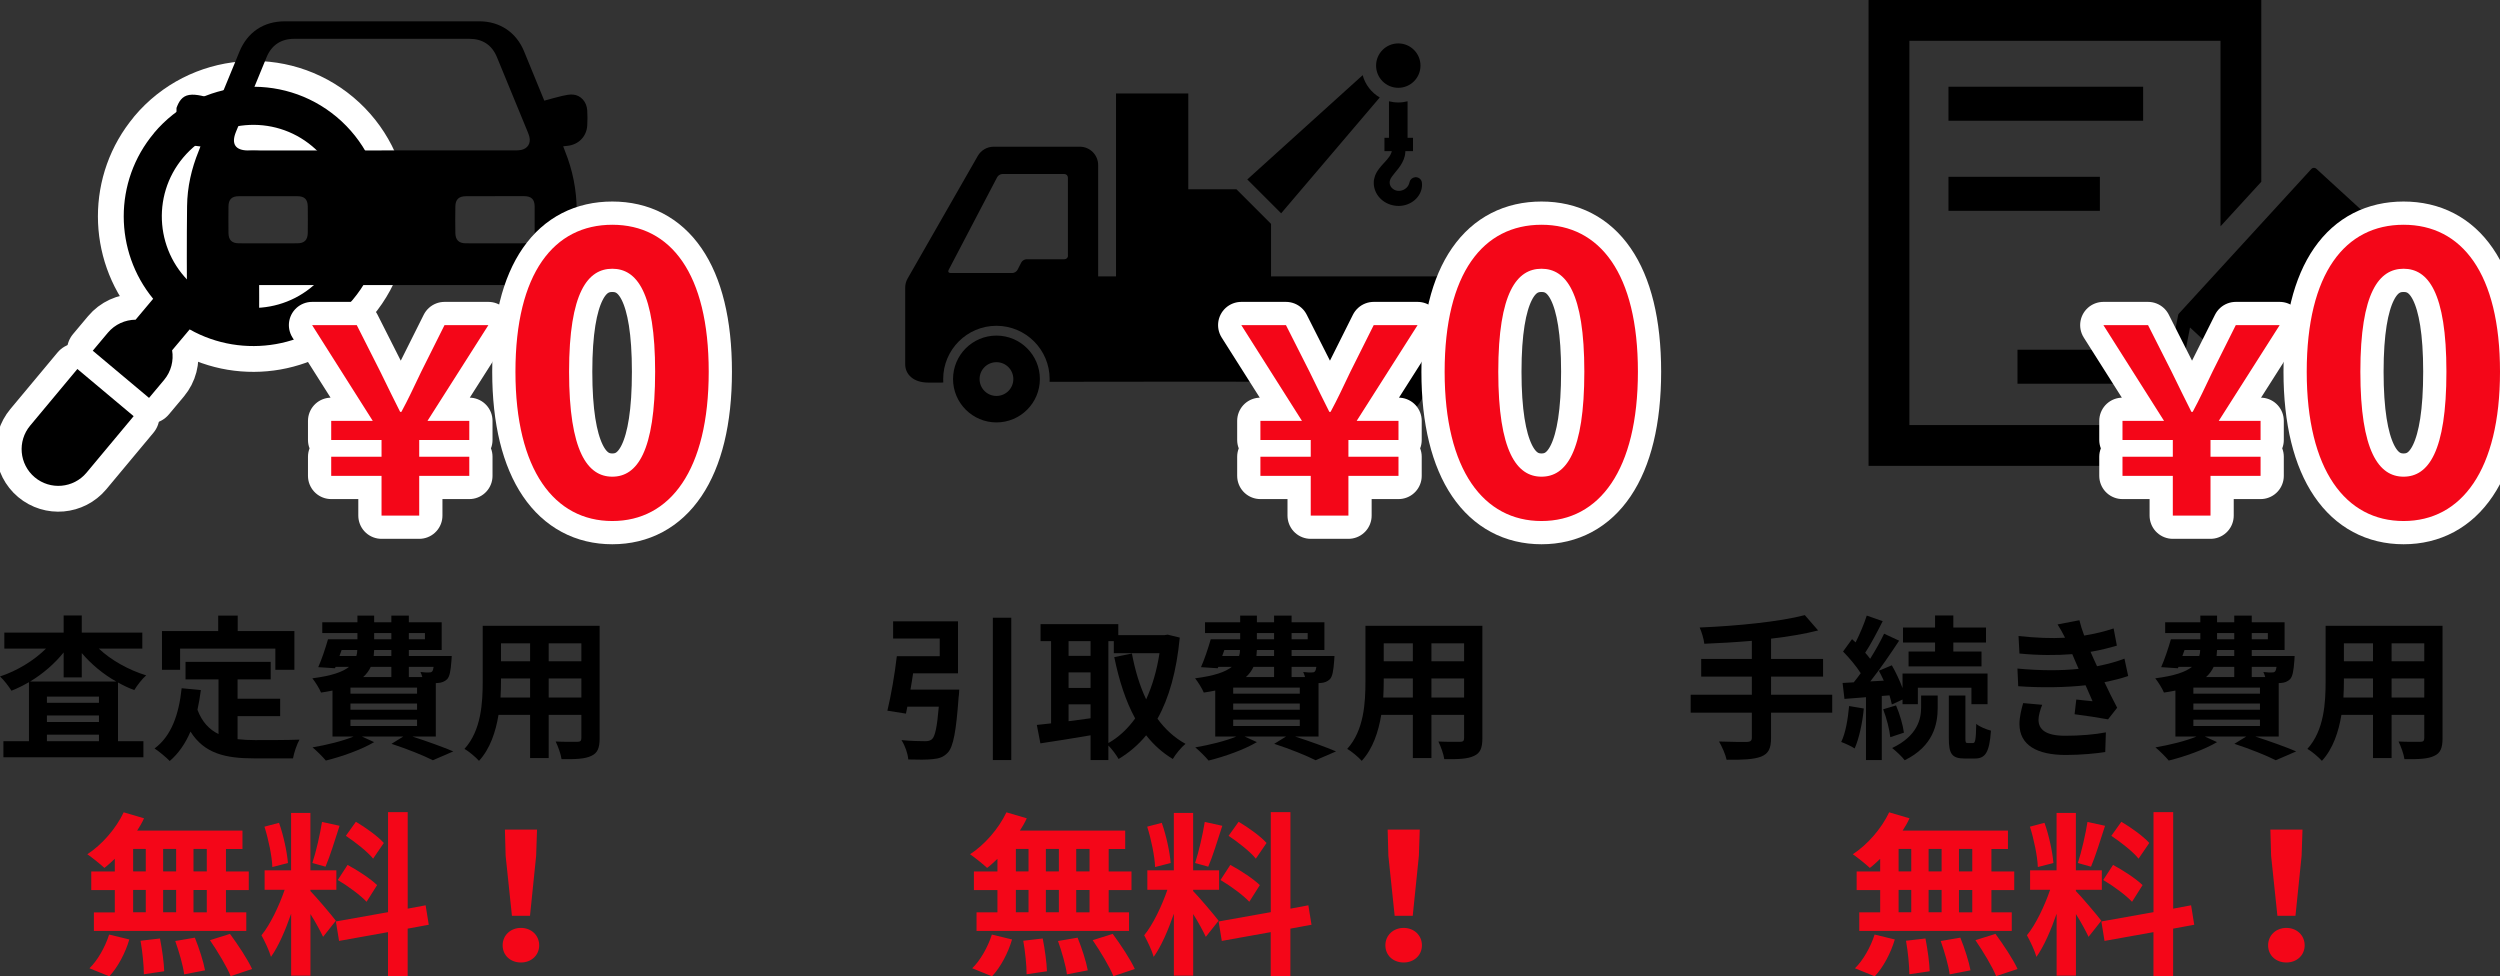 <?xml version="1.0" encoding="UTF-8"?><svg id="_レイヤー_2" xmlns="http://www.w3.org/2000/svg" width="484.29" height="189.14" viewBox="0 0 484.29 189.14"><rect x="0" y="0" width="484.29" height="189.14" fill="#333333" stroke="none"/><defs><style>.cls-1{stroke-width:10px;}.cls-1,.cls-2{fill:none;stroke:#fff;stroke-linecap:round;stroke-linejoin:round;}.cls-3{fill:#f40618;}.cls-2{stroke-width:9px;}</style></defs><g id="_レイヤー_1-2"><g><g><g><path class="cls-1" d="M29.83,25.77c8.91-10.61,24.79-12,35.4-3.1,10.61,8.91,12,24.79,3.1,35.4-7.89,9.41-21.26,11.57-31.59,5.74l-3.4,4.05c.33,1.98-.17,4.09-1.56,5.75l-2.91,3.47-10.9-9.14,2.91-3.47c1.39-1.66,3.38-2.52,5.39-2.54l3.4-4.05c-7.53-9.16-7.73-22.7,.17-32.1Zm32.84,27.55c6.29-7.49,5.31-18.7-2.19-24.99-7.49-6.29-18.7-5.31-24.99,2.19-6.29,7.49-5.31,18.7,2.19,24.99,7.49,6.29,18.7,5.31,24.99-2.19Z"/><path class="cls-1" d="M16.75,91.58c-2.53,3.01-7.01,3.4-10.02,.88-3.01-2.53-3.4-7.01-.88-10.02l9.14-10.96,10.9,9.14-9.14,10.96Z"/></g><g><path d="M29.83,25.77c8.91-10.61,24.79-12,35.4-3.1,10.61,8.91,12,24.79,3.1,35.4-7.89,9.41-21.26,11.57-31.59,5.74l-3.4,4.05c.33,1.98-.17,4.09-1.56,5.75l-2.91,3.47-10.9-9.14,2.91-3.47c1.39-1.66,3.38-2.52,5.39-2.54l3.4-4.05c-7.53-9.16-7.73-22.7,.17-32.1Zm32.84,27.55c6.29-7.49,5.31-18.7-2.19-24.99-7.49-6.29-18.7-5.31-24.99,2.19-6.29,7.49-5.31,18.7,2.19,24.99,7.49,6.29,18.7,5.31,24.99-2.19Z"/><path d="M16.75,91.58c-2.53,3.01-7.01,3.4-10.02,.88-3.01-2.53-3.4-7.01-.88-10.02l9.14-10.96,10.9,9.14-9.14,10.96Z"/></g></g><g><g><path d="M185.82,133.59s-.03,.99-.12,1.47c-.48,6.63-1.02,9.54-2.07,10.71-.84,.9-1.68,1.17-2.97,1.29-1.05,.12-2.88,.12-4.71,.06-.09-1.14-.63-2.7-1.32-3.75,1.8,.18,3.72,.21,4.53,.21,.6,0,.96-.06,1.35-.36,.63-.51,1.02-2.4,1.35-6.33h-6.09c-.09,.48-.18,.93-.27,1.35l-3.6-.57c.69-2.82,1.44-7.11,1.83-10.56h8.31v-3.42h-9.03v-3.33h12.57v10.08h-8.7c-.15,1.05-.33,2.13-.51,3.15h9.45Zm10.08-13.92v27.57h-3.57v-27.57h3.57Z"/><path d="M228.54,123.51c-.63,6.54-2.07,11.7-4.32,15.72,1.47,2.01,3.27,3.69,5.43,4.86-.81,.66-1.92,2.01-2.46,2.94-2.04-1.23-3.72-2.76-5.16-4.59-1.53,1.86-3.3,3.36-5.34,4.59-.45-.78-1.26-1.89-1.98-2.61v2.82h-3.45v-4.8c-3.45,.6-6.96,1.14-9.72,1.56l-.69-3.57c.81-.09,1.74-.18,2.76-.3v-15.93h-2.04v-3.3h15.06v2.13h8.97l.6-.09,2.34,.57Zm-21.54,.69v2.85h4.26v-2.85h-4.26Zm0,9.06h4.26v-3h-4.26v3Zm0,6.45c1.38-.18,2.82-.39,4.26-.57v-2.7h-4.26v3.27Zm7.71,4.23c1.98-1.11,3.72-2.73,5.19-4.77-1.83-3.33-3.12-7.35-4.05-11.88l3.42-.69c.6,3.21,1.5,6.24,2.76,8.88,1.17-2.58,2.07-5.58,2.58-8.94h-8.85v-2.34h-1.05v19.74Z"/><path d="M250.89,142.68c2.88,.93,6.03,2.07,7.92,2.88l-3.96,1.71c-1.77-.9-4.89-2.16-8.01-3.18l2.28-1.41h-8.01l2.37,1.08c-2.49,1.47-6.3,2.82-9.36,3.57-.57-.69-1.83-1.95-2.58-2.55,2.79-.48,5.85-1.23,7.95-2.1h-4.08v-8.91c-.69,.15-1.41,.27-2.22,.39-.3-.75-1.14-2.1-1.68-2.76,3.72-.48,5.88-1.23,7.11-2.22h-2.61l-.12,.27-3.24-.21c.66-1.47,1.38-3.63,1.89-5.4h5.7v-1.2h-6.81v-2.1h6.81v-1.29h3.24v1.29h3.33v-1.29h3.39v1.29h6.36v5.37h-6.36v1.17h8.31s-.03,.6-.06,.93c-.15,1.95-.33,3.03-.84,3.57-.45,.45-1.11,.69-1.74,.72-.12,0-.27,.03-.45,.03v10.35h-4.53Zm-14.13-15.6h3.27c.12-.36,.18-.75,.18-1.17h-3.03l-.42,1.17Zm15.03,6.12h-12.9v1.17h12.9v-1.17Zm0,3.09h-12.9v1.2h12.9v-1.2Zm-12.9,4.35h12.9v-1.23h-12.9v1.23Zm3.93-11.46c-.33,.72-.81,1.38-1.47,1.98h5.46v-1.98h-3.99Zm3.99-3.27h-3.33c-.03,.39-.06,.78-.09,1.17h3.42v-1.17Zm-3.33-2.07h3.33v-1.2h-3.33v1.2Zm6.72-1.2v1.2h3.12v-1.2h-3.12Zm0,6.54v1.98h2.61c-.09-.36-.24-.72-.36-.99,.69,.09,1.32,.12,1.65,.09,.27,0,.45,0,.63-.21,.12-.15,.21-.42,.27-.87h-4.8Z"/><path d="M287.16,143.01c0,1.92-.42,2.88-1.62,3.42-1.23,.6-3.06,.66-5.76,.63-.12-.96-.69-2.49-1.14-3.42,1.68,.09,3.66,.06,4.2,.06,.57,0,.78-.18,.78-.72v-4.5h-6.33v8.37h-3.6v-8.37h-6.12c-.54,3.27-1.62,6.57-3.78,8.91-.57-.66-2.01-1.89-2.82-2.31,3.27-3.6,3.54-8.94,3.54-13.14v-10.71h22.65v21.78Zm-13.47-7.89v-3.69h-5.64v.54c0,.96-.03,2.04-.09,3.15h5.73Zm-5.64-10.5v3.48h5.64v-3.48h-5.64Zm15.57,0h-6.33v3.48h6.33v-3.48Zm0,10.5v-3.69h-6.33v3.69h6.33Z"/><path class="cls-3" d="M193.23,166.36c-.68,.65-1.33,1.26-2.01,1.77-.75-.71-2.38-2.01-3.3-2.65,2.86-1.87,5.54-4.96,7.04-8.12l3.94,1.16c-.37,.82-.82,1.6-1.33,2.38h20.4v3.57h-3.2v4.35h4.42v3.6h-4.42v4.32h3.94v3.6h-29.54v-3.6h4.05v-4.32h-4.56v-3.6h4.56v-2.45Zm-4.9,21.21c1.5-1.43,3.03-4.05,3.81-6.53l3.91,.95c-.75,2.58-2.21,5.37-3.88,7.14l-3.84-1.56Zm8.46-18.77h2.45v-4.35h-2.45v4.35Zm0,7.92h2.45v-4.32h-2.45v4.32Zm5.2,5.07c.41,2.07,.78,4.76,.82,6.36l-3.94,.58c0-1.63-.27-4.42-.65-6.49l3.77-.44Zm3.13-12.99v-4.35h-2.52v4.35h2.52Zm-2.52,3.6v4.32h2.52v-4.32h-2.52Zm6.15,9.25c.82,2.01,1.67,4.66,1.97,6.32l-4.04,.78c-.2-1.63-.99-4.39-1.73-6.46l3.81-.65Zm2.31-17.2h-2.58v4.35h2.58v-4.35Zm0,7.96h-2.58v4.32h2.58v-4.32Zm4.49,8.5c1.53,2.07,3.43,4.93,4.28,6.8l-4.15,1.39c-.71-1.8-2.52-4.79-4.01-6.97l3.88-1.22Z"/><path class="cls-3" d="M233.59,181.49c-.51-1.09-1.46-2.86-2.45-4.42v11.93h-3.74v-12c-1.09,3.16-2.45,6.32-3.91,8.36-.34-1.22-1.22-3.06-1.84-4.18,1.7-2.07,3.43-5.71,4.49-8.81h-3.88v-3.77h5.13v-11.12h3.74v11.12h5.03v3.77h-5.03v.24c.99,.99,4.22,4.79,4.93,5.75l-2.48,3.13Zm-9.83-13.53c-.07-2.07-.75-5.37-1.53-7.82l2.82-.75c.88,2.45,1.56,5.68,1.73,7.79l-3.03,.78Zm13.02-7.99c-.88,2.72-1.87,5.95-2.72,7.92l-2.55-.71c.71-2.14,1.5-5.58,1.87-7.96l3.4,.75Zm13.19,19.92v9.18h-3.81v-8.5l-9.48,1.7-.61-3.77,10.1-1.8v-19.38h3.81v18.7l3.47-.65,.61,3.77-4.08,.75Zm-11.63-12.34c1.97,1.05,4.49,2.72,5.71,3.91l-2.04,3.23c-1.12-1.22-3.6-3.06-5.58-4.22l1.9-2.92Zm4.93-1.22c-1.05-1.33-3.4-3.16-5.27-4.42l1.94-2.72c1.9,1.12,4.32,2.86,5.41,4.11l-2.07,3.03Z"/><path class="cls-3" d="M268.37,183.12c0-1.94,1.53-3.37,3.54-3.37s3.54,1.43,3.54,3.37-1.53,3.33-3.54,3.33-3.54-1.36-3.54-3.33Zm.58-17.34l-.14-5.07h6.22l-.17,5.07-1.19,11.63h-3.5l-1.22-11.63Z"/></g><g><path d="M354.93,138.06h-11.85v4.89c0,2.13-.54,3.06-1.95,3.63-1.44,.54-3.6,.63-6.66,.6-.21-1.02-.9-2.58-1.47-3.54,2.22,.09,4.74,.09,5.4,.09,.69-.03,.96-.24,.96-.84v-4.83h-11.85v-3.48h11.85v-3.51h-9.81v-3.42h9.81v-3.51c-3.12,.27-6.27,.45-9.21,.57-.09-.93-.54-2.37-.9-3.15,7.23-.3,15.45-1.11,20.37-2.4l2.58,2.97c-2.67,.69-5.82,1.2-9.12,1.59v3.93h10.08v3.42h-10.08v3.51h11.85v3.48Z"/><path d="M361.05,137.25c-.27,2.85-.93,5.82-1.77,7.74-.6-.42-1.89-.99-2.61-1.26,.87-1.77,1.29-4.44,1.53-6.96l2.85,.48Zm3.48-2.43v12.42h-3.06v-12.18l-4.17,.33-.36-3.09,2.16-.12c.45-.54,.9-1.14,1.35-1.77-.84-1.35-2.22-2.97-3.42-4.2l1.74-2.4c.21,.21,.45,.42,.69,.63,.84-1.65,1.68-3.66,2.16-5.19l3.09,1.08c-1.05,2.07-2.28,4.44-3.39,6.12,.36,.39,.69,.81,.96,1.17,1.05-1.68,2.01-3.39,2.7-4.86l2.91,1.35c-1.65,2.52-3.69,5.49-5.58,7.89l2.61-.15c-.3-.66-.63-1.32-.96-1.92l2.52-1.05c.78,1.35,1.53,2.97,2.07,4.41v-2.82h16.47v5.94h-3.12v-3.18h-10.38v3.18h-2.97v-.9l-2.07,.96c-.09-.51-.27-1.11-.45-1.77l-1.5,.12Zm2.76,1.83c.72,1.65,1.35,3.84,1.53,5.28l-2.64,.87c-.15-1.47-.72-3.69-1.38-5.4l2.49-.75Zm4.86-1.92h3.21v2.4c0,3.09-.81,7.41-6.39,10.14-.54-.72-1.65-1.74-2.43-2.37,4.92-2.34,5.61-5.64,5.61-7.83v-2.34Zm2.7-10.26h-6.21v-2.91h6.21v-2.34h3.54v2.34h6.33v2.91h-6.33v1.74h5.46v2.88h-14.13v-2.88h5.13v-1.74Zm7.35,19.47c.42,0,.57-.48,.63-3.72,.63,.57,1.95,1.08,2.85,1.32-.3,4.29-1.11,5.4-3.15,5.4h-1.92c-2.55,0-3.09-.96-3.09-3.93v-8.28h3.21v8.28c0,.81,.06,.93,.45,.93h1.02Z"/><path d="M412.26,130.95c-1.23,.45-2.85,.84-4.59,1.2,.75,1.59,1.59,3.33,2.46,4.95l-1.77,2.25c-1.65-.3-4.5-.75-6.48-.99l.33-2.85c1.17,.15,2.34,.24,3.15,.33l-1.35-3.09c-3.72,.42-8.55,.51-13.05,.18l-.15-3.42c4.44,.42,8.49,.42,11.85,.06l-.51-1.17-.72-1.68c-2.91,.24-6.63,.24-10.23-.12l-.18-3.39c3.39,.36,6.36,.48,9,.33v-.03c-.54-1.08-.93-1.74-1.44-2.55l4.23-.81c.21,.9,.54,1.92,.93,2.97,2.01-.33,3.93-.78,5.7-1.38l.63,3.33c-1.53,.45-3.15,.87-5.1,1.2l.57,1.29,.69,1.5c2.28-.45,3.99-.96,5.31-1.47l.72,3.36Zm-16.65,5.58c-.39,.9-.72,2.16-.72,2.88,0,1.86,1.32,3.12,5.19,3.12,2.82,0,5.76-.24,7.86-.66l-.12,3.81c-1.65,.27-4.68,.57-7.65,.57-5.55,0-8.97-1.89-8.97-6,0-1.35,.39-2.94,.72-4.05l3.69,.33Z"/><path d="M436.89,142.68c2.88,.93,6.03,2.07,7.92,2.88l-3.96,1.71c-1.77-.9-4.89-2.16-8.01-3.18l2.28-1.41h-8.01l2.37,1.08c-2.49,1.47-6.3,2.82-9.36,3.57-.57-.69-1.83-1.95-2.58-2.55,2.79-.48,5.85-1.23,7.95-2.1h-4.08v-8.91c-.69,.15-1.41,.27-2.22,.39-.3-.75-1.14-2.1-1.68-2.76,3.72-.48,5.88-1.23,7.11-2.22h-2.61l-.12,.27-3.24-.21c.66-1.47,1.38-3.63,1.89-5.4h5.7v-1.2h-6.81v-2.1h6.81v-1.29h3.24v1.29h3.33v-1.29h3.39v1.29h6.36v5.37h-6.36v1.17h8.31s-.03,.6-.06,.93c-.15,1.95-.33,3.03-.84,3.57-.45,.45-1.11,.69-1.74,.72-.12,0-.27,.03-.45,.03v10.35h-4.53Zm-14.13-15.6h3.27c.12-.36,.18-.75,.18-1.17h-3.03l-.42,1.17Zm15.03,6.12h-12.9v1.17h12.9v-1.17Zm0,3.09h-12.9v1.2h12.9v-1.2Zm-12.9,4.35h12.9v-1.23h-12.9v1.23Zm3.93-11.46c-.33,.72-.81,1.38-1.47,1.98h5.46v-1.98h-3.99Zm3.99-3.27h-3.33c-.03,.39-.06,.78-.09,1.17h3.42v-1.17Zm-3.33-2.07h3.33v-1.2h-3.33v1.2Zm6.72-1.2v1.2h3.12v-1.2h-3.12Zm0,6.54v1.98h2.61c-.09-.36-.24-.72-.36-.99,.69,.09,1.32,.12,1.65,.09,.27,0,.45,0,.63-.21,.12-.15,.21-.42,.27-.87h-4.8Z"/><path d="M473.16,143.01c0,1.92-.42,2.88-1.62,3.42-1.23,.6-3.06,.66-5.76,.63-.12-.96-.69-2.49-1.14-3.42,1.68,.09,3.66,.06,4.2,.06,.57,0,.78-.18,.78-.72v-4.5h-6.33v8.37h-3.6v-8.37h-6.12c-.54,3.27-1.62,6.57-3.78,8.91-.57-.66-2.01-1.89-2.82-2.31,3.27-3.6,3.54-8.94,3.54-13.14v-10.71h22.65v21.78Zm-13.47-7.89v-3.69h-5.64v.54c0,.96-.03,2.04-.09,3.15h5.73Zm-5.64-10.5v3.48h5.64v-3.48h-5.64Zm15.57,0h-6.33v3.48h6.33v-3.48Zm0,10.5v-3.69h-6.33v3.69h6.33Z"/><path class="cls-3" d="M364.23,166.36c-.68,.65-1.33,1.26-2.01,1.77-.75-.71-2.38-2.01-3.3-2.65,2.86-1.87,5.54-4.96,7.04-8.12l3.94,1.16c-.37,.82-.82,1.6-1.33,2.38h20.4v3.57h-3.2v4.35h4.42v3.6h-4.42v4.32h3.94v3.6h-29.54v-3.6h4.05v-4.32h-4.56v-3.6h4.56v-2.45Zm-4.9,21.21c1.5-1.43,3.03-4.05,3.81-6.53l3.91,.95c-.75,2.58-2.21,5.37-3.88,7.14l-3.84-1.56Zm8.46-18.77h2.45v-4.35h-2.45v4.35Zm0,7.92h2.45v-4.32h-2.45v4.32Zm5.2,5.07c.41,2.07,.78,4.76,.82,6.36l-3.94,.58c0-1.63-.27-4.42-.65-6.49l3.77-.44Zm3.13-12.99v-4.35h-2.52v4.35h2.52Zm-2.52,3.6v4.32h2.52v-4.32h-2.52Zm6.15,9.25c.82,2.01,1.67,4.66,1.97,6.32l-4.04,.78c-.2-1.63-.99-4.39-1.73-6.46l3.81-.65Zm2.31-17.2h-2.58v4.35h2.58v-4.35Zm0,7.96h-2.58v4.32h2.58v-4.32Zm4.49,8.5c1.53,2.07,3.43,4.93,4.28,6.8l-4.15,1.39c-.71-1.8-2.52-4.79-4.01-6.97l3.88-1.22Z"/><path class="cls-3" d="M404.59,181.49c-.51-1.09-1.46-2.86-2.45-4.42v11.93h-3.74v-12c-1.09,3.16-2.45,6.32-3.91,8.36-.34-1.22-1.22-3.06-1.84-4.18,1.7-2.07,3.43-5.71,4.49-8.81h-3.88v-3.77h5.13v-11.12h3.74v11.12h5.03v3.77h-5.03v.24c.99,.99,4.22,4.79,4.93,5.75l-2.48,3.13Zm-9.83-13.53c-.07-2.07-.75-5.37-1.53-7.82l2.82-.75c.88,2.45,1.56,5.68,1.73,7.79l-3.03,.78Zm13.02-7.99c-.88,2.72-1.87,5.95-2.72,7.92l-2.55-.71c.71-2.14,1.5-5.58,1.87-7.96l3.4,.75Zm13.19,19.92v9.18h-3.81v-8.5l-9.48,1.7-.61-3.77,10.1-1.8v-19.38h3.81v18.7l3.47-.65,.61,3.77-4.08,.75Zm-11.63-12.34c1.97,1.05,4.49,2.72,5.71,3.91l-2.04,3.23c-1.12-1.22-3.6-3.06-5.58-4.22l1.9-2.92Zm4.93-1.22c-1.05-1.33-3.4-3.16-5.27-4.42l1.94-2.72c1.9,1.12,4.32,2.86,5.41,4.11l-2.07,3.03Z"/><path class="cls-3" d="M439.37,183.12c0-1.94,1.53-3.37,3.54-3.37s3.54,1.43,3.54,3.37-1.53,3.33-3.54,3.33-3.54-1.36-3.54-3.33Zm.58-17.34l-.14-5.07h6.22l-.17,5.07-1.19,11.63h-3.5l-1.22-11.63Z"/></g><g><path d="M246.22,53.54v-10.17l-6.7-6.7h-9.33V18.1h-14V53.54h-3.46V31.97c0-1.96-1.59-3.55-3.55-3.55h-16.69c-1.27,0-2.45,.68-3.08,1.79l-13.59,23.74c-.31,.54-.47,1.14-.47,1.76v14.85c0,1.96,1.59,3.55,4.44,3.55h2.64s.1-.01,.3-.02c-.01-.22-.02-.44-.02-.67,0-5.68,4.62-10.31,10.31-10.31s10.31,4.62,10.31,10.31c0,.18,0,.36-.01,.54,16.11-.04,38.27-.04,54.38,0,0-.18-.01-.36-.01-.54,0-5.68,4.62-10.31,10.31-10.31s10.31,4.62,10.31,10.31c0,.22,0,.45-.02,.67,.2,0,.3,.01,.3,.02h3.78c1.07,0,2.66-1.59,2.66-3.55v-17.02h-38.81Zm-39.33-4.01c0,.38-.31,.69-.69,.69h-7.35c-.38,0-.83,.28-1.01,.62l-.73,1.43c-.17,.34-.63,.62-1.01,.62h-11.96c-.38,0-.55-.28-.37-.61l9.4-17.96c.18-.34,.63-.61,1.01-.61h12c.38,0,.69,.31,.69,.69v15.14Z"/><path d="M193.03,65.01c-4.65,0-8.41,3.77-8.41,8.41s3.77,8.41,8.41,8.41,8.41-3.77,8.41-8.41-3.77-8.41-8.41-8.41Zm0,11.69c-1.81,0-3.27-1.46-3.27-3.27s1.46-3.27,3.27-3.27,3.27,1.46,3.27,3.27-1.46,3.27-3.27,3.27Z"/><path d="M267.99,65.01c-4.65,0-8.41,3.77-8.41,8.41s3.77,8.41,8.41,8.41,8.41-3.77,8.41-8.41-3.77-8.41-8.41-8.41Zm0,11.69c-1.81,0-3.27-1.46-3.27-3.27s1.46-3.27,3.27-3.27,3.27,1.46,3.27,3.27-1.46,3.27-3.27,3.27Z"/><path d="M267.29,18.89c-1.61-.94-2.83-2.49-3.32-4.33l-22.35,20.2,6.56,6.56,19.1-22.44Z"/><circle cx="270.87" cy="12.71" r="4.3"/><path d="M274.11,34.34c-.51,.06-.93,.42-1.04,.89l-.02,.07c-.06,.24-.14,.45-.24,.63-.11,.18-.24,.35-.4,.49-.31,.28-.71,.47-1.12,.53-.1,.02-.2,.02-.28,.02h-.03c-.11,0-.21,0-.31-.02-.19-.03-.38-.09-.57-.19-.17-.09-.33-.21-.47-.35-.14-.15-.24-.3-.31-.47-.08-.18-.12-.36-.12-.54,0-.18,.02-.35,.08-.53,.06-.18,.17-.39,.33-.62,.17-.25,.38-.51,.58-.75l.05-.06c.22-.26,.44-.53,.67-.83,.29-.38,.52-.73,.7-1.07,.23-.41,.4-.85,.51-1.29,.02-.11,.05-.22,.07-.33h0s0-.07,0-.07c.01-.09,.03-.19,.04-.3,0-.04,0-.15,.01-.28h1.48v-2.58h-1.05v-7.07c-.58,.15-1.18,.23-1.8,.23s-1.22-.08-1.8-.23v7.07h-.88v2.58h1.42l-.03,.14-.05,.17c-.08,.21-.19,.44-.34,.68-.27,.42-.64,.82-1.08,1.3l-.17,.18c-.13,.14-.26,.29-.39,.44-.13,.15-.26,.32-.4,.5l-.03,.04s-.05,.06-.07,.1l-.15,.21-.14,.22s-.04,.08-.07,.12l-.05,.09s-.05,.09-.06,.13l-.03,.05c-.04,.09-.09,.19-.13,.29l-.02,.04s-.03,.09-.05,.15l-.05,.17-.03,.1s-.01,.05-.02,.08l-.05,.2c-.01,.05-.02,.1-.03,.15l-.02,.11s-.01,.1-.02,.15v.18c-.01,.07-.02,.14-.01,.2,0,.52,.11,1.05,.31,1.54,.4,.98,1.16,1.81,2.15,2.32,.5,.26,1.03,.43,1.58,.51,.26,.04,.52,.06,.78,.06h.05c.27,0,.55-.03,.83-.08,.27-.05,.54-.12,.8-.22,.25-.09,.5-.21,.75-.35,.48-.28,.89-.63,1.22-1.04,.33-.41,.59-.88,.73-1.37,.15-.49,.19-1.01,.12-1.5-.08-.58-.6-1.01-1.21-1.01-.05,0-.1,0-.15,0Z"/></g><g><g><path class="cls-2" d="M253.91,92.18h-9.75v-3.7h9.75v-3.25h-9.75v-3.7h8.05l-11.75-18.55h8.65l4.55,9c1.85,3.8,2.5,5.1,3.85,7.8h.25c1.45-2.7,2.1-4.15,3.85-7.8l4.5-9h8.5l-11.8,18.55h8.1v3.7h-9.7v3.25h9.7v3.7h-9.7v7.7h-7.3v-7.7Z"/><path class="cls-2" d="M279.85,72.01c0-19.13,7.47-28.47,18.76-28.47s18.68,9.42,18.68,28.47-7.47,28.92-18.68,28.92-18.76-9.87-18.76-28.92Zm27.06,0c0-15.47-3.59-19.95-8.3-19.95s-8.37,4.48-8.37,19.95,3.59,20.33,8.37,20.33,8.3-4.78,8.3-20.33Z"/></g><g><path class="cls-3" d="M253.91,92.18h-9.75v-3.7h9.75v-3.25h-9.75v-3.7h8.05l-11.75-18.55h8.65l4.55,9c1.85,3.8,2.5,5.1,3.85,7.8h.25c1.45-2.7,2.1-4.15,3.85-7.8l4.5-9h8.5l-11.8,18.55h8.1v3.7h-9.7v3.25h9.7v3.7h-9.7v7.7h-7.3v-7.7Z"/><path class="cls-3" d="M279.85,72.01c0-19.13,7.47-28.47,18.76-28.47s18.68,9.42,18.68,28.47-7.47,28.92-18.68,28.92-18.76-9.87-18.76-28.92Zm27.06,0c0-15.47-3.59-19.95-8.3-19.95s-8.37,4.48-8.37,19.95,3.59,20.33,8.37,20.33,8.3-4.78,8.3-20.33Z"/></g></g><g><rect x="377.45" y="16.8" width="37.71" height="6.59"/><rect x="377.45" y="34.25" width="29.33" height="6.59"/><polygon points="415.7 67.75 390.82 67.75 390.82 74.34 414.41 74.34 415.7 67.75"/><path d="M435.79,77.59l-5.64,1.63v3.12h-60.27V7.9h60.27V43.84l7.9-8.63V0h-76.08V90.24h76.08v-13.87c-.66,.56-1.43,.97-2.26,1.21Z"/><path d="M419.28,76.33c-.18-.16-.25-.4-.21-.63l2.87-14.65c.02-.12,.08-.24,.17-.33l25.64-27.99c.25-.28,.69-.3,.96-.04l11.48,10.51c.28,.25,.3,.69,.04,.96l-25.64,27.99c-.08,.09-.19,.16-.31,.19l-14.34,4.14c-.23,.07-.47,0-.65-.15Zm6.47-4.37l5.84-1.7-7.35-6.82-1.17,6.07,2.68,2.46Z"/></g><g><g><path class="cls-2" d="M420.91,92.18h-9.75v-3.7h9.75v-3.25h-9.75v-3.7h8.05l-11.75-18.55h8.65l4.55,9c1.85,3.8,2.5,5.1,3.85,7.8h.25c1.45-2.7,2.1-4.15,3.85-7.8l4.5-9h8.5l-11.8,18.55h8.1v3.7h-9.7v3.25h9.7v3.7h-9.7v7.7h-7.3v-7.7Z"/><path class="cls-2" d="M446.85,72.01c0-19.13,7.47-28.47,18.76-28.47s18.68,9.42,18.68,28.47-7.47,28.92-18.68,28.92-18.76-9.87-18.76-28.92Zm27.06,0c0-15.47-3.59-19.95-8.3-19.95s-8.37,4.48-8.37,19.95,3.59,20.33,8.37,20.33,8.3-4.78,8.3-20.33Z"/></g><g><path class="cls-3" d="M420.91,92.18h-9.75v-3.7h9.75v-3.25h-9.75v-3.7h8.05l-11.75-18.55h8.65l4.55,9c1.85,3.8,2.5,5.1,3.85,7.8h.25c1.45-2.7,2.1-4.15,3.85-7.8l4.5-9h8.5l-11.8,18.55h8.1v3.7h-9.7v3.25h9.7v3.7h-9.7v7.7h-7.3v-7.7Z"/><path class="cls-3" d="M446.85,72.01c0-19.13,7.47-28.47,18.76-28.47s18.68,9.42,18.68,28.47-7.47,28.92-18.68,28.92-18.76-9.87-18.76-28.92Zm27.06,0c0-15.47-3.59-19.95-8.3-19.95s-8.37,4.48-8.37,19.95,3.59,20.33,8.37,20.33,8.3-4.78,8.3-20.33Z"/></g></g><g><g><path d="M19.14,125.64c2.37,2.25,5.76,4.14,9.18,5.19-.75,.63-1.77,1.95-2.31,2.85-1.08-.39-2.13-.9-3.15-1.47v11.37h4.92v3.12H.66v-3.12H5.61v-11.43c-1.11,.63-2.22,1.2-3.39,1.65-.51-.81-1.47-2.1-2.22-2.76,3.3-1.08,6.6-3.09,8.91-5.4H.84v-3.09H12.33v-3.33h3.51v3.33h11.73v3.09h-8.43Zm3.39,6.39c-2.55-1.44-4.86-3.36-6.69-5.52v4.71h-3.51v-4.83c-1.77,2.19-4.02,4.14-6.51,5.64H22.53Zm-3.36,2.91H9.09v1.2h10.08v-1.2Zm-10.08,4.92h10.08v-1.26H9.09v1.26Zm10.08,3.72v-1.26H9.09v1.26h10.08Z"/><path d="M46.02,143.19c1.08,.12,2.22,.18,3.42,.18,1.62,0,6.57,0,8.58-.09-.51,.87-1.08,2.58-1.26,3.63h-7.5c-5.55,0-9.66-.9-12.36-5.19-.99,2.31-2.31,4.23-4.02,5.7-.6-.63-2.1-1.89-2.94-2.43,3.24-2.4,4.71-6.54,5.25-11.67l3.72,.36c-.18,1.35-.39,2.61-.66,3.81,.9,2.4,2.31,3.84,4.08,4.71v-10.59h-6.39v-3.39h16.5v3.39h-6.42v3.75h8.25v3.36h-8.25v4.47Zm-11.13-13.44h-3.51v-7.5h10.89v-3h3.78v3h10.98v7.5h-3.69v-4.11h-18.45v4.11Z"/><path d="M79.89,142.68c2.88,.93,6.03,2.07,7.92,2.88l-3.96,1.71c-1.77-.9-4.89-2.16-8.01-3.18l2.28-1.41h-8.01l2.37,1.08c-2.49,1.47-6.3,2.82-9.36,3.57-.57-.69-1.83-1.95-2.58-2.55,2.79-.48,5.85-1.23,7.95-2.1h-4.08v-8.91c-.69,.15-1.41,.27-2.22,.39-.3-.75-1.14-2.1-1.68-2.76,3.72-.48,5.88-1.23,7.11-2.22h-2.61l-.12,.27-3.24-.21c.66-1.47,1.38-3.63,1.89-5.4h5.7v-1.2h-6.81v-2.1h6.81v-1.29h3.24v1.29h3.33v-1.29h3.39v1.29h6.36v5.37h-6.36v1.17h8.31s-.03,.6-.06,.93c-.15,1.95-.33,3.03-.84,3.57-.45,.45-1.11,.69-1.74,.72-.12,0-.27,.03-.45,.03v10.35h-4.53Zm-14.13-15.6h3.27c.12-.36,.18-.75,.18-1.17h-3.03l-.42,1.17Zm15.03,6.12h-12.9v1.17h12.9v-1.17Zm0,3.09h-12.9v1.2h12.9v-1.2Zm-12.9,4.35h12.9v-1.23h-12.9v1.23Zm3.93-11.46c-.33,.72-.81,1.38-1.47,1.98h5.46v-1.98h-3.99Zm3.99-3.27h-3.33c-.03,.39-.06,.78-.09,1.17h3.42v-1.17Zm-3.33-2.07h3.33v-1.2h-3.33v1.2Zm6.72-1.2v1.2h3.12v-1.2h-3.12Zm0,6.54v1.98h2.61c-.09-.36-.24-.72-.36-.99,.69,.09,1.32,.12,1.65,.09,.27,0,.45,0,.63-.21,.12-.15,.21-.42,.27-.87h-4.8Z"/><path d="M116.16,143.01c0,1.92-.42,2.88-1.62,3.42-1.23,.6-3.06,.66-5.76,.63-.12-.96-.69-2.49-1.14-3.42,1.68,.09,3.66,.06,4.2,.06,.57,0,.78-.18,.78-.72v-4.5h-6.33v8.37h-3.6v-8.37h-6.12c-.54,3.27-1.62,6.57-3.78,8.91-.57-.66-2.01-1.89-2.82-2.31,3.27-3.6,3.54-8.94,3.54-13.14v-10.71h22.65v21.78Zm-13.47-7.89v-3.69h-5.64v.54c0,.96-.03,2.04-.09,3.15h5.73Zm-5.64-10.5v3.48h5.64v-3.48h-5.64Zm15.57,0h-6.33v3.48h6.33v-3.48Zm0,10.5v-3.69h-6.33v3.69h6.33Z"/><path class="cls-3" d="M22.23,166.36c-.68,.65-1.33,1.26-2.01,1.77-.75-.71-2.38-2.01-3.3-2.65,2.86-1.87,5.54-4.96,7.04-8.12l3.94,1.16c-.37,.82-.82,1.6-1.33,2.38h20.4v3.57h-3.2v4.35h4.42v3.6h-4.42v4.32h3.94v3.6H18.19v-3.6h4.05v-4.32h-4.56v-3.6h4.56v-2.45Zm-4.9,21.21c1.5-1.43,3.03-4.05,3.81-6.53l3.91,.95c-.75,2.58-2.21,5.37-3.88,7.14l-3.84-1.56Zm8.46-18.77h2.45v-4.35h-2.45v4.35Zm0,7.92h2.45v-4.32h-2.45v4.32Zm5.2,5.07c.41,2.07,.78,4.76,.82,6.36l-3.94,.58c0-1.63-.27-4.42-.65-6.49l3.77-.44Zm3.13-12.99v-4.35h-2.52v4.35h2.52Zm-2.52,3.6v4.32h2.52v-4.32h-2.52Zm6.15,9.25c.82,2.01,1.67,4.66,1.97,6.32l-4.04,.78c-.2-1.63-.99-4.39-1.73-6.46l3.81-.65Zm2.31-17.2h-2.58v4.35h2.58v-4.35Zm0,7.96h-2.58v4.32h2.58v-4.32Zm4.49,8.5c1.53,2.07,3.43,4.93,4.28,6.8l-4.15,1.39c-.71-1.8-2.52-4.79-4.01-6.97l3.88-1.22Z"/><path class="cls-3" d="M62.59,181.49c-.51-1.09-1.46-2.86-2.45-4.42v11.93h-3.74v-12c-1.09,3.16-2.45,6.32-3.91,8.36-.34-1.22-1.22-3.06-1.84-4.18,1.7-2.07,3.43-5.71,4.49-8.81h-3.88v-3.77h5.13v-11.12h3.74v11.12h5.03v3.77h-5.03v.24c.99,.99,4.22,4.79,4.93,5.75l-2.48,3.13Zm-9.83-13.53c-.07-2.07-.75-5.37-1.53-7.82l2.82-.75c.88,2.45,1.56,5.68,1.73,7.79l-3.03,.78Zm13.02-7.99c-.88,2.72-1.87,5.95-2.72,7.92l-2.55-.71c.71-2.14,1.5-5.58,1.87-7.96l3.4,.75Zm13.19,19.92v9.18h-3.81v-8.5l-9.48,1.7-.61-3.77,10.1-1.8v-19.38h3.81v18.7l3.47-.65,.61,3.77-4.08,.75Zm-11.63-12.34c1.97,1.05,4.49,2.72,5.71,3.91l-2.04,3.23c-1.12-1.22-3.6-3.06-5.58-4.22l1.9-2.92Zm4.93-1.22c-1.05-1.33-3.4-3.16-5.27-4.42l1.94-2.72c1.9,1.12,4.32,2.86,5.41,4.11l-2.07,3.03Z"/><path class="cls-3" d="M97.37,183.12c0-1.94,1.53-3.37,3.54-3.37s3.54,1.43,3.54,3.37-1.53,3.33-3.54,3.33-3.54-1.36-3.54-3.33Zm.58-17.34l-.14-5.07h6.22l-.17,5.07-1.19,11.63h-3.5l-1.22-11.63Z"/></g><path d="M34.19,20.91c.44-1.21,1.07-2.3,2.46-2.52,.74-.12,1.54-.01,2.29,.14,1.18,.25,2.34,.62,3.55,.95,1.03-2.49,2.03-4.92,3.03-7.36,.29-.69,.56-1.39,.85-2.08,1.57-3.82,4.7-5.91,8.81-5.91,12.57,0,25.13,0,37.7,0,3.95,0,7.14,2.15,8.64,5.81,1.29,3.16,2.59,6.32,3.92,9.56,1.18-.32,2.33-.66,3.5-.93,.67-.15,1.38-.3,2.06-.25,1.52,.12,2.67,1.42,2.76,3.07,.06,.98,.06,1.97,0,2.95-.14,2.12-1.71,3.7-3.83,3.91-.25,.03-.5,.06-.83,.09,.14,.38,.25,.68,.37,.99,1.47,3.64,2.22,7.44,2.25,11.36,.04,6.37,.02,12.75,0,19.12,0,2.9-1.77,4.63-4.66,4.64-.31,0-.62,0-.93,0-1.32,0-2.64,.01-3.96,0-2.63-.03-4.37-1.75-4.42-4.38-.03-1.35,0-2.69,0-4.04,0-.25-.02-.5-.04-.81H50.2c0,1.65,.02,3.28,0,4.9-.05,2.52-1.82,4.28-4.34,4.33-.36,0-.73,0-1.09,0-1.4,0-2.8,.02-4.2,0-2.53-.04-4.34-1.79-4.35-4.31-.03-6.74-.06-13.47,.02-20.21,.04-3.68,.85-7.24,2.24-10.65,.11-.28,.22-.57,.35-.91-.51-.07-.98-.09-1.42-.21-1.48-.4-2.49-1.33-2.99-2.78-.07-.19-.15-.38-.23-.57,0-1.3,0-2.59,0-3.89Zm39.73,8.23c8.6,0,17.2,0,25.8,0,.41,0,.83-.01,1.23-.09,1.28-.27,1.91-1.28,1.6-2.55-.07-.3-.19-.59-.3-.88-1.99-4.86-3.99-9.71-5.99-14.56-.96-2.33-2.77-3.54-5.31-3.54-11.32,0-22.64,0-33.96,0-2.56,0-4.39,1.22-5.36,3.59-1.98,4.81-3.95,9.61-5.92,14.43-.96,2.35-.13,3.61,2.4,3.61,.23,0,.47,0,.7,0,8.37,0,16.73,0,25.1,0Zm21.97,8.87c-1.86,0-3.73,0-5.59,0-1.42,0-2.07,.61-2.09,2-.03,1.71-.03,3.42,0,5.12,.02,1.35,.67,2,2.02,2,3.78,.02,7.56,.02,11.34,0,1.36,0,1.99-.66,2-2.01,.01-1.71,.01-3.42,0-5.13-.01-1.37-.64-1.98-2.01-1.99-1.89,0-3.78,0-5.67,0Zm-43.96,0c-1.89,0-3.78,0-5.67,0-1.37,0-1.99,.62-2,2-.02,1.71-.02,3.42,0,5.12,.01,1.35,.64,2,2.01,2,3.78,.02,7.56,.02,11.34,0,1.36,0,1.99-.65,2.01-2.01,.02-1.71,.02-3.42,0-5.12-.02-1.38-.64-1.99-2.01-1.99-1.89,0-3.78,0-5.67,0Z"/><g><g><path class="cls-2" d="M73.91,92.18h-9.75v-3.7h9.75v-3.25h-9.75v-3.7h8.05l-11.75-18.55h8.65l4.55,9c1.85,3.8,2.5,5.1,3.85,7.8h.25c1.45-2.7,2.1-4.15,3.85-7.8l4.5-9h8.5l-11.8,18.55h8.1v3.7h-9.7v3.25h9.7v3.7h-9.7v7.7h-7.3v-7.7Z"/><path class="cls-2" d="M99.85,72.01c0-19.13,7.47-28.47,18.76-28.47s18.68,9.42,18.68,28.47-7.47,28.92-18.68,28.92-18.76-9.87-18.76-28.92Zm27.06,0c0-15.47-3.59-19.95-8.3-19.95s-8.37,4.48-8.37,19.95,3.59,20.33,8.37,20.33,8.3-4.78,8.3-20.33Z"/></g><g><path class="cls-3" d="M73.91,92.18h-9.75v-3.7h9.75v-3.25h-9.75v-3.7h8.05l-11.75-18.55h8.65l4.55,9c1.85,3.8,2.5,5.1,3.85,7.8h.25c1.45-2.7,2.1-4.15,3.85-7.8l4.5-9h8.5l-11.8,18.55h8.1v3.7h-9.7v3.25h9.7v3.7h-9.7v7.7h-7.3v-7.7Z"/><path class="cls-3" d="M99.85,72.01c0-19.13,7.47-28.47,18.76-28.47s18.68,9.42,18.68,28.47-7.47,28.92-18.68,28.92-18.76-9.87-18.76-28.92Zm27.06,0c0-15.47-3.59-19.95-8.3-19.95s-8.37,4.48-8.37,19.95,3.59,20.33,8.37,20.33,8.3-4.78,8.3-20.33Z"/></g></g></g></g></g></g></svg>